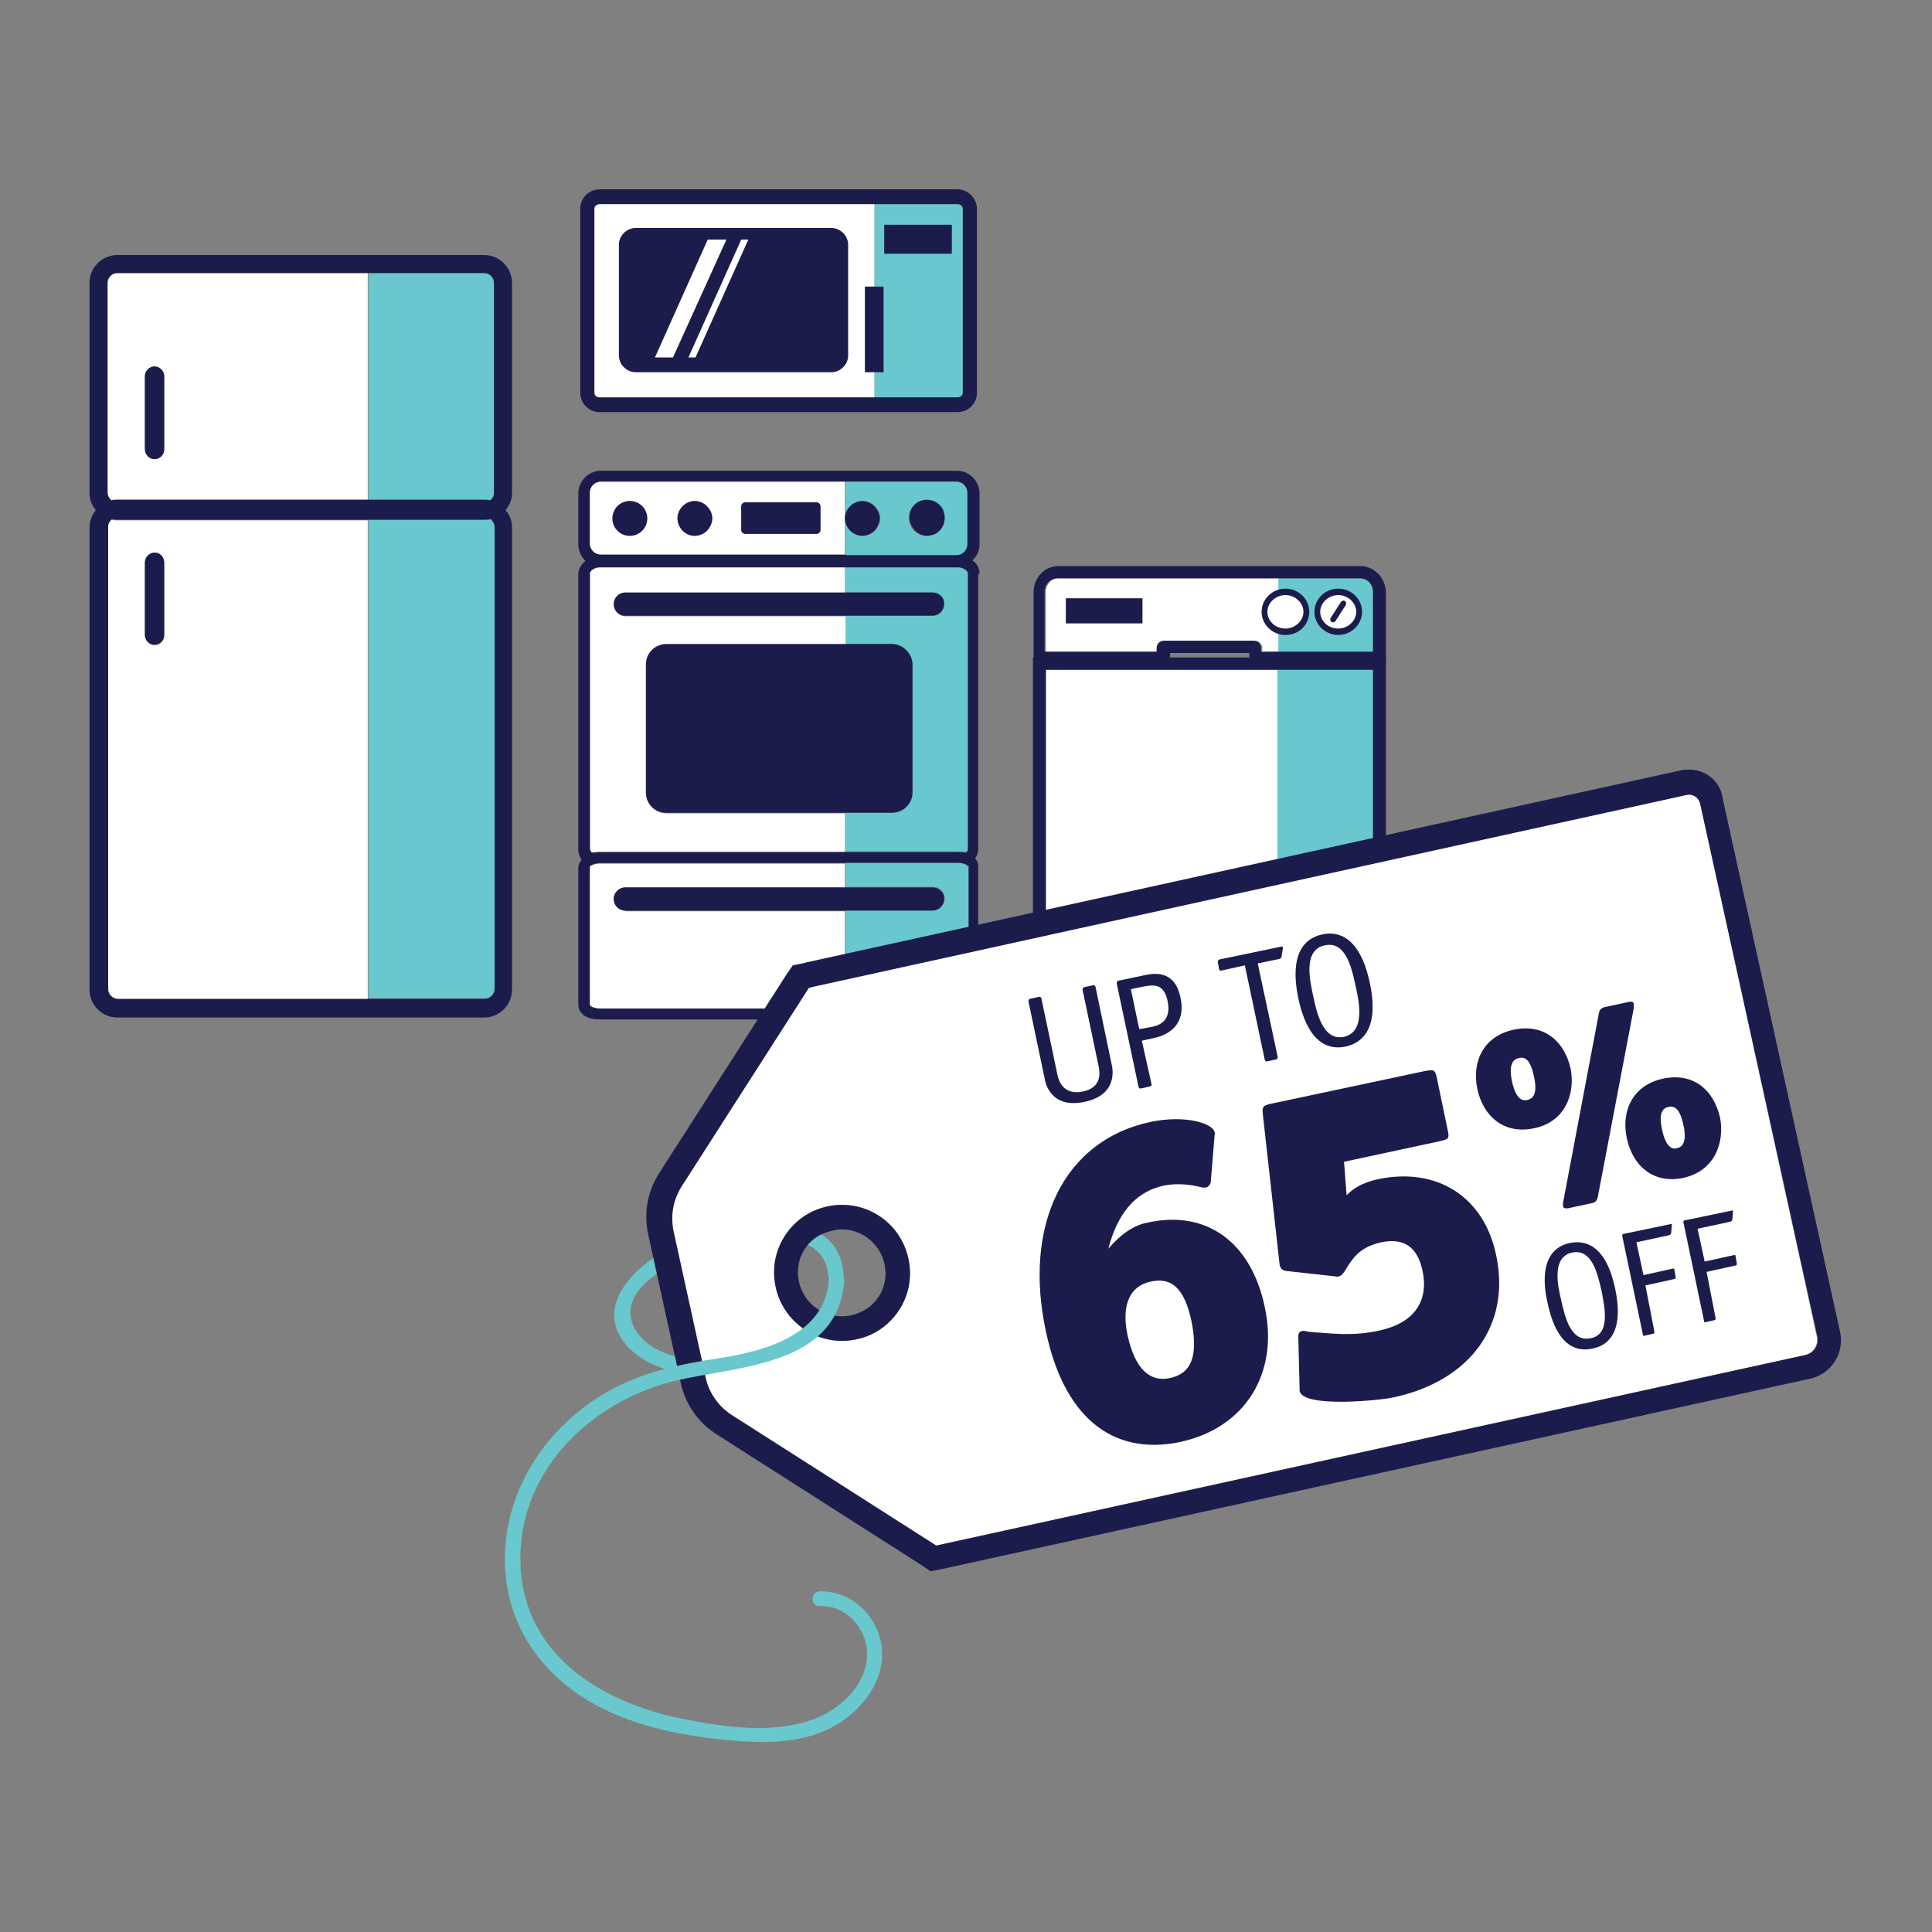 <?xml version="1.0" encoding="utf-8"?>
<!-- Generator: Adobe Illustrator 23.0.1, SVG Export Plug-In . SVG Version: 6.00 Build 0)  -->
<svg version="1.1" id="Layer_1" xmlns="http://www.w3.org/2000/svg" xmlns:xlink="http://www.w3.org/1999/xlink" x="0px" y="0px"
	 viewBox="0 0 300 300" style="enable-background:new 0 0 300 300;" xml:space="preserve">
<rect x="0" y="0" width="300" height="300" fill="#808080" stroke="none"/>
<style type="text/css">
	.st0{fill:#68C8CD;}
	.st1{fill:#FFFFFF;}
	.st2{fill:#1C1C4C;}
	.st3{fill:none;}
</style>
<g>
	<g>
		<g>
			<path class="st0" d="M211.2,89.8h-12.9v11.4h14.4h0.5v-9.3C213.2,90.7,212.3,89.8,211.2,89.8z"/>
			<path class="st1" d="M164.4,89.8c-1.1,0-2,0.9-2,2.1v9.3h0.5h0h16.9v-0.6c0-0.6,0.5-1.1,1.1-1.1h14c0.6,0,1.1,0.5,1.1,1.1v0.6
				h2.5V89.8H164.4z"/>
			<path class="st2" d="M211.2,89.8c1.1,0,2,0.9,2,2.1v9.3h-0.5h-16.9v-0.6c0-0.6-0.5-1.1-1.1-1.1h-14c-0.6,0-1.1,0.5-1.1,1.1v0.6
				h-16.9h0h-0.5v-9.3c0-1.2,0.9-2.1,2-2.1H211.2 M211.2,87.9h-46.8c-2.2,0-3.9,1.8-3.9,4v9.3v1.9h1.9h0.5h16.9h1.9v-1.7H194v1.7
				h1.9h16.9h0.5h1.9v-1.9v-9.3C215.1,89.7,213.4,87.9,211.2,87.9L211.2,87.9z"/>
		</g>
		<g>
			<path class="st1" d="M207.8,91.9c-1.8,0-3.2,1.4-3.2,3.1s1.4,3.1,3.2,3.1c1.8,0,3.2-1.4,3.2-3.1S209.6,91.9,207.8,91.9z"/>
			<path class="st2" d="M207.8,98.6c-2,0-3.7-1.6-3.7-3.6s1.7-3.6,3.7-3.6c2,0,3.7,1.6,3.7,3.6S209.8,98.6,207.8,98.6z M207.8,92.4
				c-1.5,0-2.8,1.2-2.8,2.6s1.2,2.6,2.8,2.6c1.5,0,2.8-1.2,2.8-2.6S209.3,92.4,207.8,92.4z"/>
		</g>
		<g>
			<path class="st1" d="M199.6,91.9c-1.8,0-3.2,1.4-3.2,3.1s1.4,3.1,3.2,3.1c1.8,0,3.2-1.4,3.2-3.1S201.4,91.9,199.6,91.9z"/>
			<path class="st2" d="M199.6,98.6c-2,0-3.7-1.6-3.7-3.6s1.7-3.6,3.7-3.6c2,0,3.7,1.6,3.7,3.6S201.7,98.6,199.6,98.6z M199.6,92.4
				c-1.5,0-2.8,1.2-2.8,2.6s1.2,2.6,2.8,2.6c1.5,0,2.8-1.2,2.8-2.6S201.1,92.4,199.6,92.4z"/>
		</g>
		<g>
			<path class="st1" d="M14.9,79.1v0.2C14.9,79.2,14.9,79.2,14.9,79.1C14.9,79.1,14.9,79.1,14.9,79.1z"/>
			<path class="st0" d="M75.2,42.4H57.2v35.2h18.1c0.3,0,0.6,0,0.9,0.1c0.3-0.3,0.6-0.7,0.6-1.2V43.9C76.8,43,76.1,42.4,75.2,42.4z"
				/>
			<path class="st1" d="M18.2,42.4c-0.8,0-1.5,0.7-1.5,1.5v32.6c0,0.5,0.2,0.9,0.6,1.2c0.3-0.1,0.6-0.1,0.9-0.1h38.9V42.4H18.2z
				 M24,71.3c-0.8,0-1.5-0.7-1.5-1.5V58.4c0-0.8,0.7-1.5,1.5-1.5s1.5,0.7,1.5,1.5v11.3C25.5,70.6,24.9,71.3,24,71.3z"/>
			<path class="st0" d="M76.2,80.6c-0.3,0.1-0.6,0.1-0.9,0.1H57.2v74.3h18.1c0.8,0,1.5-0.7,1.5-1.5V81.8
				C76.8,81.3,76.5,80.9,76.2,80.6z"/>
			<path class="st1" d="M18.2,80.8c-0.3,0-0.6,0-0.9-0.1c-0.3,0.3-0.6,0.7-0.6,1.2v71.8c0,0.8,0.7,1.5,1.5,1.5h38.9V80.8H18.2z
				 M24,100.2c-0.8,0-1.5-0.7-1.5-1.5V87.4c0-0.8,0.7-1.5,1.5-1.5s1.5,0.7,1.5,1.5v11.3C25.5,99.5,24.9,100.2,24,100.2z"/>
			<path class="st2" d="M79.5,43.9c0-2.3-1.9-4.3-4.3-4.3h-57c-2.3,0-4.3,1.9-4.3,4.3v32.6c0,1,0.3,1.9,0.9,2.6c0,0,0,0.1,0.1,0.1
				c0,0,0,0.1-0.1,0.1c-0.5,0.7-0.9,1.6-0.9,2.6v71.8c0,2.3,1.9,4.3,4.3,4.3h57c2.3,0,4.3-1.9,4.3-4.3V81.8c0-1-0.4-1.9-1-2.6
				c0.6-0.7,1-1.6,1-2.6V43.9z M76.8,81.8v71.8c0,0.8-0.7,1.5-1.5,1.5h-57c-0.8,0-1.5-0.7-1.5-1.5V81.8c0-0.5,0.2-0.9,0.6-1.2
				c0.3,0.1,0.6,0.1,0.9,0.1h57c0.3,0,0.6,0,0.9-0.1C76.5,80.9,76.8,81.3,76.8,81.8z M16.7,76.5V43.9c0-0.8,0.7-1.5,1.5-1.5h57
				c0.8,0,1.5,0.7,1.5,1.5v32.6c0,0.5-0.2,0.9-0.6,1.2c-0.3-0.1-0.6-0.1-0.9-0.1h-57c-0.3,0-0.6,0-0.9,0.1
				C17,77.4,16.7,77,16.7,76.5z"/>
			<path class="st2" d="M24,71.3c0.8,0,1.5-0.7,1.5-1.5V58.4c0-0.8-0.7-1.5-1.5-1.5s-1.5,0.7-1.5,1.5v11.3
				C22.5,70.6,23.2,71.3,24,71.3z"/>
			<path class="st2" d="M24,85.8c-0.8,0-1.5,0.7-1.5,1.5v11.3c0,0.8,0.7,1.5,1.5,1.5s1.5-0.7,1.5-1.5V87.4
				C25.5,86.5,24.9,85.8,24,85.8z"/>
		</g>
		<g>
			<polygon class="st1" points="162.4,104 162.4,150.4 162.4,150.5 198.4,150.5 198.4,104 			"/>
			<polygon class="st0" points="198.4,104 198.4,150.5 211,150.5 213.2,150.5 213.2,150.5 213.2,150.5 213.2,150.4 213.2,104 			"/>
			<path class="st2" d="M213.2,104v46.4v0.1v0h-0.1H211h-48.6v-0.1V104H213.2 M215.1,102.1h-1.9h-50.9h-1.9v1.9v46.4v1.9l1.9,0.1
				H211h2.2h1.9l0.1-1.9V104V102.1L215.1,102.1z"/>
		</g>
		<rect x="165.5" y="92.9" class="st2" width="11.9" height="3.9"/>
		<path class="st2" d="M209,93.9l-1.6,2.5c-0.1,0.2-0.4,0.3-0.6,0.2l0,0c-0.2-0.1-0.3-0.4-0.2-0.6l1.6-2.5c0.1-0.2,0.4-0.3,0.6-0.2
			l0,0C209,93.4,209.1,93.7,209,93.9z"/>
		<g>
			<path class="st2" d="M211,151.6h-48.6v3c0,1.1,0.9,1.9,1.9,1.9h47.1c1.1,0,1.9-0.9,1.9-1.9v-3h-0.1H211z"/>
			<path class="st2" d="M213.2,151.6v3c0,1.1-0.9,1.9-1.9,1.9h-47.1c-1.1,0-1.9-0.9-1.9-1.9v-3H211H213.2L213.2,151.6 M215.1,149.7
				h-1.9h-0.1H211h-48.6h-1.9v1.9v3c0,2.1,1.7,3.8,3.8,3.8h47.1c2.1,0,3.8-1.7,3.8-3.8v-3V149.7L215.1,149.7z"/>
		</g>
		<g>
			<path class="st3" d="M150.2,134.4c0.1,0.1,0.1,0.1,0.1,0.2V156c0,0.1-0.2,0.3-0.5,0.4c0.3-0.1,0.5-0.2,0.5-0.4v-21.4
				C150.3,134.5,150.2,134.5,150.2,134.4C150.2,134.4,150.2,134.4,150.2,134.4z"/>
			<path class="st3" d="M150.3,131.9V89.1c0-0.3-0.2-0.5-0.5-0.7c0.3,0.2,0.5,0.4,0.5,0.7L150.3,131.9c0,0.2-0.1,0.4-0.3,0.6
				c0,0,0,0,0,0C150.2,132.3,150.3,132.1,150.3,131.9z"/>
			<path class="st0" d="M149.8,88.3c-0.3-0.2-0.7-0.3-1.1-0.3h-17.5V92h13.6c1,0,1.8,0.8,1.8,1.8c0,1-0.8,1.8-1.8,1.8h-13.6v4.4h7.2
				c1.8,0,3.2,1.4,3.2,3.2v19.8c0,1.8-1.4,3.2-3.2,3.2h-7.2v6h17.5c0.5,0,0.9,0.1,1.3,0.1c0.2-0.2,0.3-0.4,0.3-0.6V89.1
				C150.3,88.8,150.1,88.5,149.8,88.3z"/>
			<path class="st1" d="M103.5,126.3c-1.8,0-3.2-1.4-3.2-3.2v-19.8c0-1.8,1.4-3.2,3.2-3.2h27.8v-4.4H97.1c-1,0-1.8-0.8-1.8-1.8
				c0-1,0.8-1.8,1.8-1.8h34.1V88h-38c-0.4,0-0.8,0.1-1.1,0.3s-0.5,0.4-0.5,0.7v42.8c0,0.2,0.1,0.4,0.3,0.6c0.4-0.1,0.8-0.1,1.3-0.1
				h38v-6H103.5z"/>
			<path class="st2" d="M152.1,89.1c0-0.9-0.4-1.6-1.1-2.1c0.7-0.6,1.1-1.5,1.1-2.5v-7.9c0-1.9-1.6-3.5-3.5-3.5H93.3
				c-1.9,0-3.5,1.6-3.5,3.5v7.9c0,1,0.4,1.9,1.1,2.6c-0.6,0.5-1.1,1.2-1.1,2.1v42.8c0,0.5,0.2,1,0.5,1.5c-0.3,0.4-0.5,0.8-0.5,1.3
				V156c0,1.1,0.9,2.3,3.3,2.3h55.5c2.5,0,3.3-1.2,3.3-2.3v-21.4c0-0.4-0.1-0.9-0.5-1.3c0.3-0.4,0.5-0.9,0.5-1.5V89.1z M150,132.4
				c-0.4-0.1-0.8-0.1-1.3-0.1H93.2c-0.5,0-0.9,0.1-1.3,0.1c-0.2-0.2-0.3-0.4-0.3-0.6V89.1c0-0.3,0.2-0.5,0.5-0.7s0.7-0.3,1.1-0.3
				h55.5c0.4,0,0.8,0.1,1.1,0.3c0.3,0.2,0.5,0.4,0.5,0.7v42.8C150.3,132.1,150.2,132.3,150,132.4C150,132.4,150,132.4,150,132.4z
				 M93.3,74.8h55.2c1,0,1.7,0.8,1.7,1.7v7.9c0,1-0.8,1.7-1.7,1.7H93.3c-1,0-1.7-0.8-1.7-1.7v-7.9C91.6,75.5,92.4,74.8,93.3,74.8z
				 M150.3,156c0,0.1-0.2,0.3-0.5,0.4c-0.3,0.1-0.7,0.2-1.1,0.2H93.2c-0.4,0-0.8-0.1-1.1-0.2c-0.3-0.1-0.5-0.2-0.5-0.4v-21.4
				c0-0.1,0.2-0.3,0.5-0.4c0.3-0.1,0.7-0.2,1.1-0.2h55.5c0.4,0,0.8,0.1,1.1,0.2c0.2,0.1,0.3,0.1,0.3,0.2c0,0,0,0,0,0
				c0.1,0.1,0.1,0.1,0.1,0.2V156z"/>
			<g>
				<path class="st2" d="M138.5,100h-35c-1.8,0-3.2,1.4-3.2,3.2v19.8c0,1.8,1.4,3.2,3.2,3.2h35c1.8,0,3.2-1.4,3.2-3.2v-19.8
					C141.7,101.5,140.2,100,138.5,100z"/>
			</g>
			<g>
				<path class="st2" d="M144.8,92H97.1c-1,0-1.8,0.8-1.8,1.8c0,1,0.8,1.8,1.8,1.8h47.7c1,0,1.8-0.8,1.8-1.8
					C146.7,92.8,145.8,92,144.8,92z"/>
			</g>
			<path class="st1" d="M131.2,80.5c0-0.1,0-0.2,0-0.4v-5.3H93.3c-1,0-1.7,0.8-1.7,1.7v7.9c0,1,0.8,1.7,1.7,1.7h37.9v-5.3
				C131.2,80.7,131.2,80.6,131.2,80.5z M97.8,83.2c-1.5,0-2.7-1.2-2.7-2.7s1.2-2.7,2.7-2.7s2.7,1.2,2.7,2.7S99.3,83.2,97.8,83.2z
				 M110.1,82c-0.5,0.7-1.3,1.2-2.2,1.2c-0.7,0-1.4-0.3-1.9-0.8s-0.8-1.2-0.8-1.9s0.3-1.4,0.8-1.9s1.2-0.8,1.9-0.8
				c0.9,0,1.8,0.5,2.2,1.2c0.3,0.4,0.5,1,0.5,1.5C110.6,81,110.4,81.6,110.1,82z M127.4,82.3c0,0.3-0.3,0.6-0.6,0.6h-11.1
				c-0.3,0-0.6-0.3-0.6-0.6v-3.7c0-0.3,0.3-0.6,0.6-0.6h11.1c0.3,0,0.6,0.3,0.6,0.6V82.3z"/>
			<path class="st0" d="M148.5,74.8h-17.2v5.3c0.1-0.6,0.3-1.1,0.8-1.5c0.5-0.5,1.2-0.8,1.9-0.8c0.9,0,1.8,0.5,2.2,1.2
				c0.3,0.4,0.5,1,0.5,1.5c0,0.6-0.2,1.1-0.5,1.5c-0.5,0.7-1.3,1.2-2.2,1.2c-0.7,0-1.4-0.3-1.9-0.8c-0.4-0.4-0.7-0.9-0.8-1.5v5.3
				h17.2c1,0,1.7-0.8,1.7-1.7v-7.9C150.2,75.5,149.4,74.8,148.5,74.8z M146.4,81.5c-0.1,0.3-0.3,0.6-0.6,0.9
				c-0.2,0.2-0.5,0.4-0.9,0.6c-0.3,0.1-0.7,0.2-1.1,0.2c-1.5,0-2.7-1.2-2.7-2.7s1.2-2.7,2.7-2.7c0.4,0,0.7,0.1,1.1,0.2
				c0.3,0.1,0.6,0.3,0.9,0.6c0.2,0.2,0.4,0.5,0.6,0.9c0.1,0.3,0.2,0.7,0.2,1.1S146.6,81.2,146.4,81.5z"/>
			<path class="st2" d="M97.8,83.2c1.5,0,2.7-1.2,2.7-2.7s-1.2-2.7-2.7-2.7s-2.7,1.2-2.7,2.7S96.3,83.2,97.8,83.2z"/>
			<path class="st2" d="M107.9,83.2c0.9,0,1.8-0.5,2.2-1.2c0.3-0.4,0.5-1,0.5-1.5c0-0.6-0.2-1.1-0.5-1.5c-0.5-0.7-1.3-1.2-2.2-1.2
				c-0.7,0-1.4,0.3-1.9,0.8s-0.8,1.2-0.8,1.9s0.3,1.4,0.8,1.9S107.1,83.2,107.9,83.2z"/>
			<g>
				<path class="st2" d="M115.7,82.9h11.1c0.3,0,0.6-0.3,0.6-0.6v-3.7c0-0.3-0.3-0.6-0.6-0.6h-11.1c-0.3,0-0.6,0.3-0.6,0.6v3.7
					C115.1,82.6,115.4,82.9,115.7,82.9z"/>
			</g>
			<path class="st2" d="M133.9,83.2c0.9,0,1.8-0.5,2.2-1.2c0.3-0.4,0.5-1,0.5-1.5c0-0.6-0.2-1.1-0.5-1.5c-0.5-0.7-1.3-1.2-2.2-1.2
				c-0.7,0-1.4,0.3-1.9,0.8c-0.5,0.5-0.8,1.2-0.8,1.9s0.3,1.4,0.8,1.9C132.5,82.9,133.2,83.2,133.9,83.2z"/>
			<path class="st2" d="M143.9,83.2c0.4,0,0.7-0.1,1.1-0.2c0.3-0.1,0.6-0.3,0.9-0.6c0.2-0.2,0.4-0.5,0.6-0.9
				c0.1-0.3,0.2-0.7,0.2-1.1s-0.1-0.7-0.2-1.1c-0.1-0.3-0.3-0.6-0.6-0.9c-0.2-0.2-0.5-0.4-0.9-0.6c-0.3-0.1-0.7-0.2-1.1-0.2
				c-1.5,0-2.7,1.2-2.7,2.7S142.5,83.2,143.9,83.2z"/>
			<path class="st1" d="M97.1,141.4c-1,0-1.8-0.8-1.8-1.8c0-1,0.8-1.8,1.8-1.8h34.1v-3.7h-38c-0.4,0-0.8,0.1-1.1,0.2
				c-0.3,0.1-0.5,0.2-0.5,0.4V156c0,0.1,0.2,0.3,0.5,0.4c0.3,0.1,0.7,0.2,1.1,0.2h38v-15.1H97.1z"/>
			<path class="st0" d="M150.2,134.4c-0.1-0.1-0.2-0.1-0.3-0.2c-0.3-0.1-0.7-0.2-1.1-0.2h-17.5v3.7h13.6c1,0,1.8,0.8,1.8,1.8
				c0,1-0.8,1.8-1.8,1.8h-13.6v15.1h17.5c0.4,0,0.8-0.1,1.1-0.2c0.3-0.1,0.5-0.2,0.5-0.4v-21.4C150.3,134.5,150.2,134.5,150.2,134.4
				z"/>
			<g>
				<path class="st2" d="M144.8,137.8H97.1c-1,0-1.8,0.8-1.8,1.8c0,1,0.8,1.8,1.8,1.8h47.7c1,0,1.8-0.8,1.8-1.8
					C146.7,138.6,145.8,137.8,144.8,137.8z"/>
			</g>
		</g>
		<g>
			<path class="st1" d="M95.5,30c-2.3,0-4.1,1.9-4.1,4.1v24.6c0,2.3,1.9,4.1,4.1,4.1h40.3V30H95.5z"/>
			<path class="st0" d="M146.8,30h-11v32.9h11c2.3,0,4.1-1.9,4.1-4.1V34.2C150.9,31.9,149.1,30,146.8,30z"/>
			<g>
				<path class="st2" d="M98.7,57.8h30.4c1.4,0,2.6-1.2,2.6-2.6V38c0-1.4-1.2-2.6-2.6-2.6H98.7c-1.4,0-2.6,1.2-2.6,2.6v17.2
					C96.1,56.6,97.3,57.8,98.7,57.8z"/>
				<path class="st2" d="M148.7,29.4H93.1c-1.6,0-3,1.3-3,3V61c0,1.6,1.3,3,3,3h55.6c1.6,0,3-1.3,3-3V32.4
					C151.7,30.8,150.3,29.4,148.7,29.4z M149.5,61c0,0.4-0.4,0.7-0.8,0.7H93.1c-0.5,0-0.8-0.3-0.8-0.7V32.4c0-0.4,0.4-0.7,0.8-0.7
					h55.6c0.4,0,0.8,0.3,0.8,0.7V61z"/>
			</g>
			<rect x="134.3" y="44.5" class="st2" width="2.9" height="13.3"/>
			<rect x="137.3" y="34.9" class="st2" width="10.5" height="4.5"/>
			<polygon class="st1" points="108,55.5 106.9,55.5 115.1,37.2 116.2,37.2 			"/>
			<polygon class="st1" points="104.5,55.5 101.7,55.5 109.9,37.2 112.8,37.2 			"/>
		</g>
	</g>
	<g>
		<path class="st0" d="M131,198.1c-0.7-13.3-22.4-7.3-29.2-3c-4,2.6-8.5,7.6-5.4,12.6c3.1,5,10.7,6.4,16,5.5
			c1.5-0.2,0.8-2.5-0.6-2.2c-4.5,0.7-11-0.5-13.3-4.8c-2.7-5.3,4.1-9.2,8.2-10.9c5.4-2.2,21.4-6.5,21.9,2.9
			C128.8,199.6,131.1,199.6,131,198.1L131,198.1z"/>
		<g>
			<path class="st1" d="M145.3,240l135-29.6c1.3-0.3,2.1-1.6,1.8-2.9L264,124.7c-0.2-0.9-1.1-1.5-2.1-1.3l-135.7,29.8l-0.8,0.2
				l-19.8,30.9c-1.3,2-1.7,4.5-1.2,6.9l5,22.8c0.5,2.4,2,4.4,4,5.7L145.3,240z M135.3,207.2c-7.1,3.3-15.1-1.8-15.1-9.7
				c0-4,2.4-7.7,6-9.4c7.1-3.3,15.1,1.8,15.1,9.7C141.3,201.8,138.9,205.5,135.3,207.2z"/>
			<path class="st2" d="M262.3,123.4c0.8,0,1.5,0.6,1.7,1.4l18.2,82.7c0.3,1.3-0.5,2.6-1.8,2.9l-135,29.6l-31.8-20.3
				c-2-1.3-3.5-3.4-4-5.7l-5-22.8c-0.5-2.4-0.1-4.8,1.2-6.9l19.8-30.9l0.8-0.2l135.7-29.8C262,123.4,262.2,123.4,262.3,123.4
				 M130.7,208.2c1.5,0,3.1-0.3,4.6-1c3.6-1.7,6-5.4,6-9.4c0-6.2-4.9-10.7-10.5-10.7c-1.5,0-3.1,0.3-4.6,1c-3.6,1.7-6,5.4-6,9.4
				C120.2,203.7,125.2,208.2,130.7,208.2 M262.3,119.5c-0.4,0-0.8,0-1.2,0.1l-135.7,29.8l-0.8,0.2l-1.5,0.3l-0.9,1.3l-19.8,30.9
				c-1.9,2.9-2.5,6.4-1.7,9.8l5,22.8c0.7,3.4,2.8,6.3,5.7,8.1l31.8,20.3l1.3,0.9l1.5-0.3l135-29.6c3.4-0.7,5.5-4.1,4.7-7.4
				l-18.2-82.7C267.2,121.4,264.9,119.5,262.3,119.5L262.3,119.5z M130.7,204.4c-1.8,0-3.5-0.7-4.8-2c-1.3-1.3-2-3-2-4.9
				c0-2.5,1.5-4.9,3.8-5.9c1-0.4,2-0.7,3-0.7c1.8,0,3.5,0.7,4.8,2c1.3,1.3,2,3,2,4.9c0,2.5-1.5,4.9-3.8,5.9
				C132.7,204.2,131.8,204.4,130.7,204.4L130.7,204.4z"/>
		</g>
		<g>
			<path class="st2" d="M183.3,223.9c-10.9,2.3-18.2-4.3-20.9-17.2c-3.5-16.3,2.6-29.6,16.3-32.5c5.3-1.1,9.6,0.2,9.9,1.6
				c0,0.1,0.1,0.3,0,0.5l-0.6,7.3c-0.1,0.4-0.4,0.7-0.7,0.8c-0.2,0-0.4,0-0.6,0c-1.8-0.5-4-0.7-6-0.3c-3.6,0.8-6.9,3.3-8.6,9.8
				c2.4-2.8,4.5-3.8,6.3-4.1c9-1.9,15.9,3.1,18,13.2C198.6,213.2,193.4,221.7,183.3,223.9z M178.7,199c-3,0.6-4.7,3.3-3.6,8.4
				c1.2,5.4,3.6,7.2,6.5,6.6c3.4-0.7,4.5-3.4,3.4-8.9C183.9,200,181.9,198.3,178.7,199z"/>
			<path class="st2" d="M216.3,217c-1.7,0.4-13.9,1.7-14.5-1c0-0.1,0-0.3,0-0.4l-0.2-8.1c0-0.5,0.2-0.7,0.5-0.8
				c0.3-0.1,0.7,0,1.1,0.1c4,0.3,6.9,0.7,11-0.2c5.2-1.1,7.7-4.4,6.7-9.2c-0.8-3.9-3-5.2-6.4-4.5c-3.1,0.7-4.3,2.1-5.7,4.5
				c-0.3,0.4-0.5,0.7-0.9,0.8c-0.1,0-0.3,0.1-0.5,0l-7.3-0.8c-1-0.1-1.2-0.3-1.4-1l-2.6-23.3c-0.1-1.2-0.1-1.4,1.2-1.7l24-5.1
				c1.2-0.2,1.5-0.3,1.8,1l1.7,8.2c0.3,1.3,0.1,1.4-1.2,1.7l-14.9,3.2l0.4,5.2c1.2-1.3,3-2.1,4.9-2.5c9.1-1.9,16.4,2.7,18.3,11.7
				C234.7,205.8,228.2,214.5,216.3,217z"/>
			<path class="st2" d="M238.2,175.2c-4.7,1-7.9-1.9-8.8-6.1c-0.9-4.3,1-8.2,5.6-9.2c4.6-1,7.9,1.6,8.9,6.1
				C244.6,169.8,243.1,174.2,238.2,175.2z M235.8,164.3c-0.8,0.2-1.6,0.9-1,3.7c0.6,2.7,1.6,3,2.4,2.8c0.8-0.2,1.6-0.9,1-3.6
				C237.6,164.3,236.7,164.1,235.8,164.3z M248.1,185.9c-0.1,0.5-0.4,0.8-0.8,0.9l-3.7,0.8c-0.6,0.1-0.8,0-0.9-0.3
				c0-0.2,0-0.3,0-0.5l5.6-29.6c0.1-0.4,0.4-0.7,0.8-0.8l3.7-0.8c0.6-0.1,0.8-0.1,0.9,0.3c0,0.2,0,0.3,0,0.6L248.1,185.9z
				 M261.4,182.9c-4.7,1-7.9-1.9-8.8-6.2c-0.9-4.3,1-8.2,5.6-9.2c4.6-1,7.9,1.6,8.9,6.1C267.8,177.4,266.3,181.8,261.4,182.9z
				 M259,171.9c-0.8,0.2-1.5,0.9-0.9,3.6c0.6,2.7,1.6,3,2.3,2.8c0.8-0.2,1.6-0.9,1-3.6C260.8,171.9,259.9,171.7,259,171.9z"/>
		</g>
		<g>
			<path class="st2" d="M172.6,165.2c0.2,0.8,1,4.8-4.2,5.9c-5.2,1.1-6.1-2.9-6.2-3.7l-2.5-11.9c0-0.1,0-0.3,0.2-0.4l1.4-0.3
				c0.3-0.1,0.3,0.1,0.4,0.2l2.5,11.9c0.2,1,1,3.2,3.9,2.6c3-0.6,2.7-2.9,2.5-3.9l-2.5-11.9c0-0.1,0-0.3,0.2-0.4l1.4-0.3
				c0.3-0.1,0.3,0.1,0.4,0.2L172.6,165.2z"/>
			<path class="st2" d="M178.8,168.3c0.1,0.3-0.1,0.3-0.2,0.4l-1.4,0.3c-0.3,0.1-0.3-0.1-0.4-0.2l-3.4-16.1c0-0.1,0-0.3,0.2-0.4
				l3.8-0.8c1.7-0.4,5-1,5.9,3.4c1.1,5.1-3.2,6.1-4.2,6.3l-1.8,0.4L178.8,168.3z M178.6,159.5c1.2-0.2,3.4-0.8,2.7-4.1
				c-0.6-2.7-2.1-2.5-3.8-2.2l-1.9,0.4l1.3,6.2L178.6,159.5z"/>
			<path class="st2" d="M198.4,164.1c0,0.1,0,0.3-0.2,0.4l-1.4,0.3c-0.3,0.1-0.3-0.1-0.4-0.2l-3.1-14.7l-3.6,0.8
				c-0.3,0.1-0.3-0.1-0.4-0.2l-0.2-1.1c0-0.1,0-0.3,0.2-0.4l9.6-2c0.4-0.1,0.3,0.2,0.3,0.3l-0.2,1.2c0,0.2-0.1,0.3-0.3,0.4l-3.4,0.7
				L198.4,164.1z"/>
			<path class="st2" d="M201.6,155c-0.4-2-1.7-8.7,3.7-9.9c2.2-0.5,5.8,0,7.4,7.5c1.6,7.5-1.5,9.4-3.7,9.9
				C206.7,163,203.2,162.5,201.6,155z M210.5,153.1c-0.7-3.3-1.7-7-4.8-6.3c-3.4,0.7-2.3,5.5-1.8,7.8c0.5,2.3,1.4,7.1,4.8,6.4
				C212.1,160.2,211,155.4,210.5,153.1z"/>
		</g>
		<g>
			<path class="st2" d="M240.3,202.3c-0.4-1.8-1.7-8.2,3.5-9.3c2.1-0.4,5.5,0,7,7.1c1.5,7.1-1.4,8.9-3.5,9.3
				C245.1,209.9,241.8,209.4,240.3,202.3z M248.7,200.5c-0.7-3.1-1.6-6.6-4.6-6c-3.2,0.7-2.2,5.2-1.7,7.3c0.5,2.1,1.3,6.7,4.6,6
				C250.2,207.2,249.1,202.7,248.7,200.5z"/>
			<path class="st2" d="M256.9,206.8c0,0.1,0,0.3-0.2,0.3l-1.3,0.3c-0.3,0.1-0.3-0.1-0.3-0.2l-3.2-15.3c0-0.1,0-0.3,0.2-0.3l7.2-1.5
				c0.4-0.1,0.3,0.1,0.3,0.2l-0.1,1.1c0,0.2-0.1,0.3-0.3,0.4l-5.1,1.1l1.1,5.1l4.5-1c0.3-0.1,0.3,0.1,0.3,0.2l0.2,1.1
				c0,0.1,0,0.3-0.2,0.3l-4.5,1L256.9,206.8z"/>
			<path class="st2" d="M266.4,204.7c0,0.1,0,0.3-0.2,0.3l-1.3,0.3c-0.3,0.1-0.3-0.1-0.3-0.2l-3.2-15.3c0-0.1,0-0.3,0.2-0.3l7.2-1.5
				c0.4-0.1,0.3,0.1,0.3,0.2l-0.1,1.1c0,0.2-0.1,0.3-0.3,0.4l-5.1,1.1l1.1,5.1l4.5-1c0.3-0.1,0.3,0.1,0.3,0.2l0.2,1.1
				c0,0.1,0,0.3-0.2,0.3l-4.5,1L266.4,204.7z"/>
		</g>
		<path class="st0" d="M128.7,198.8c-0.6,8.5-10,11-17,12.1c-6,0.9-11.8,2.1-17.2,5.1c-9.6,5.4-16.3,15.4-16.1,26.6
			c0.2,11,7.2,19.4,17.1,23.6c5.2,2.2,10.8,3.3,16.4,3.9c5.8,0.6,12.2,0.9,17.5-2c4.4-2.4,8.2-7.2,7.5-12.5
			c-0.7-4.8-4.7-8.6-9.6-8.5c-1.5,0-1.5,2.4,0,2.3c4.7-0.2,8.1,4.5,7.2,9c-0.8,4-4.4,7.1-8,8.5c-6.3,2.4-14.1,1.3-20.5,0
			c-13-2.6-25.2-10.3-25.2-24.9c0-14.1,11.4-24.7,24.5-27.7c9.6-2.2,24.9-2.3,25.8-15.5C131.1,197.3,128.8,197.3,128.7,198.8
			L128.7,198.8z"/>
	</g>
</g>
</svg>

